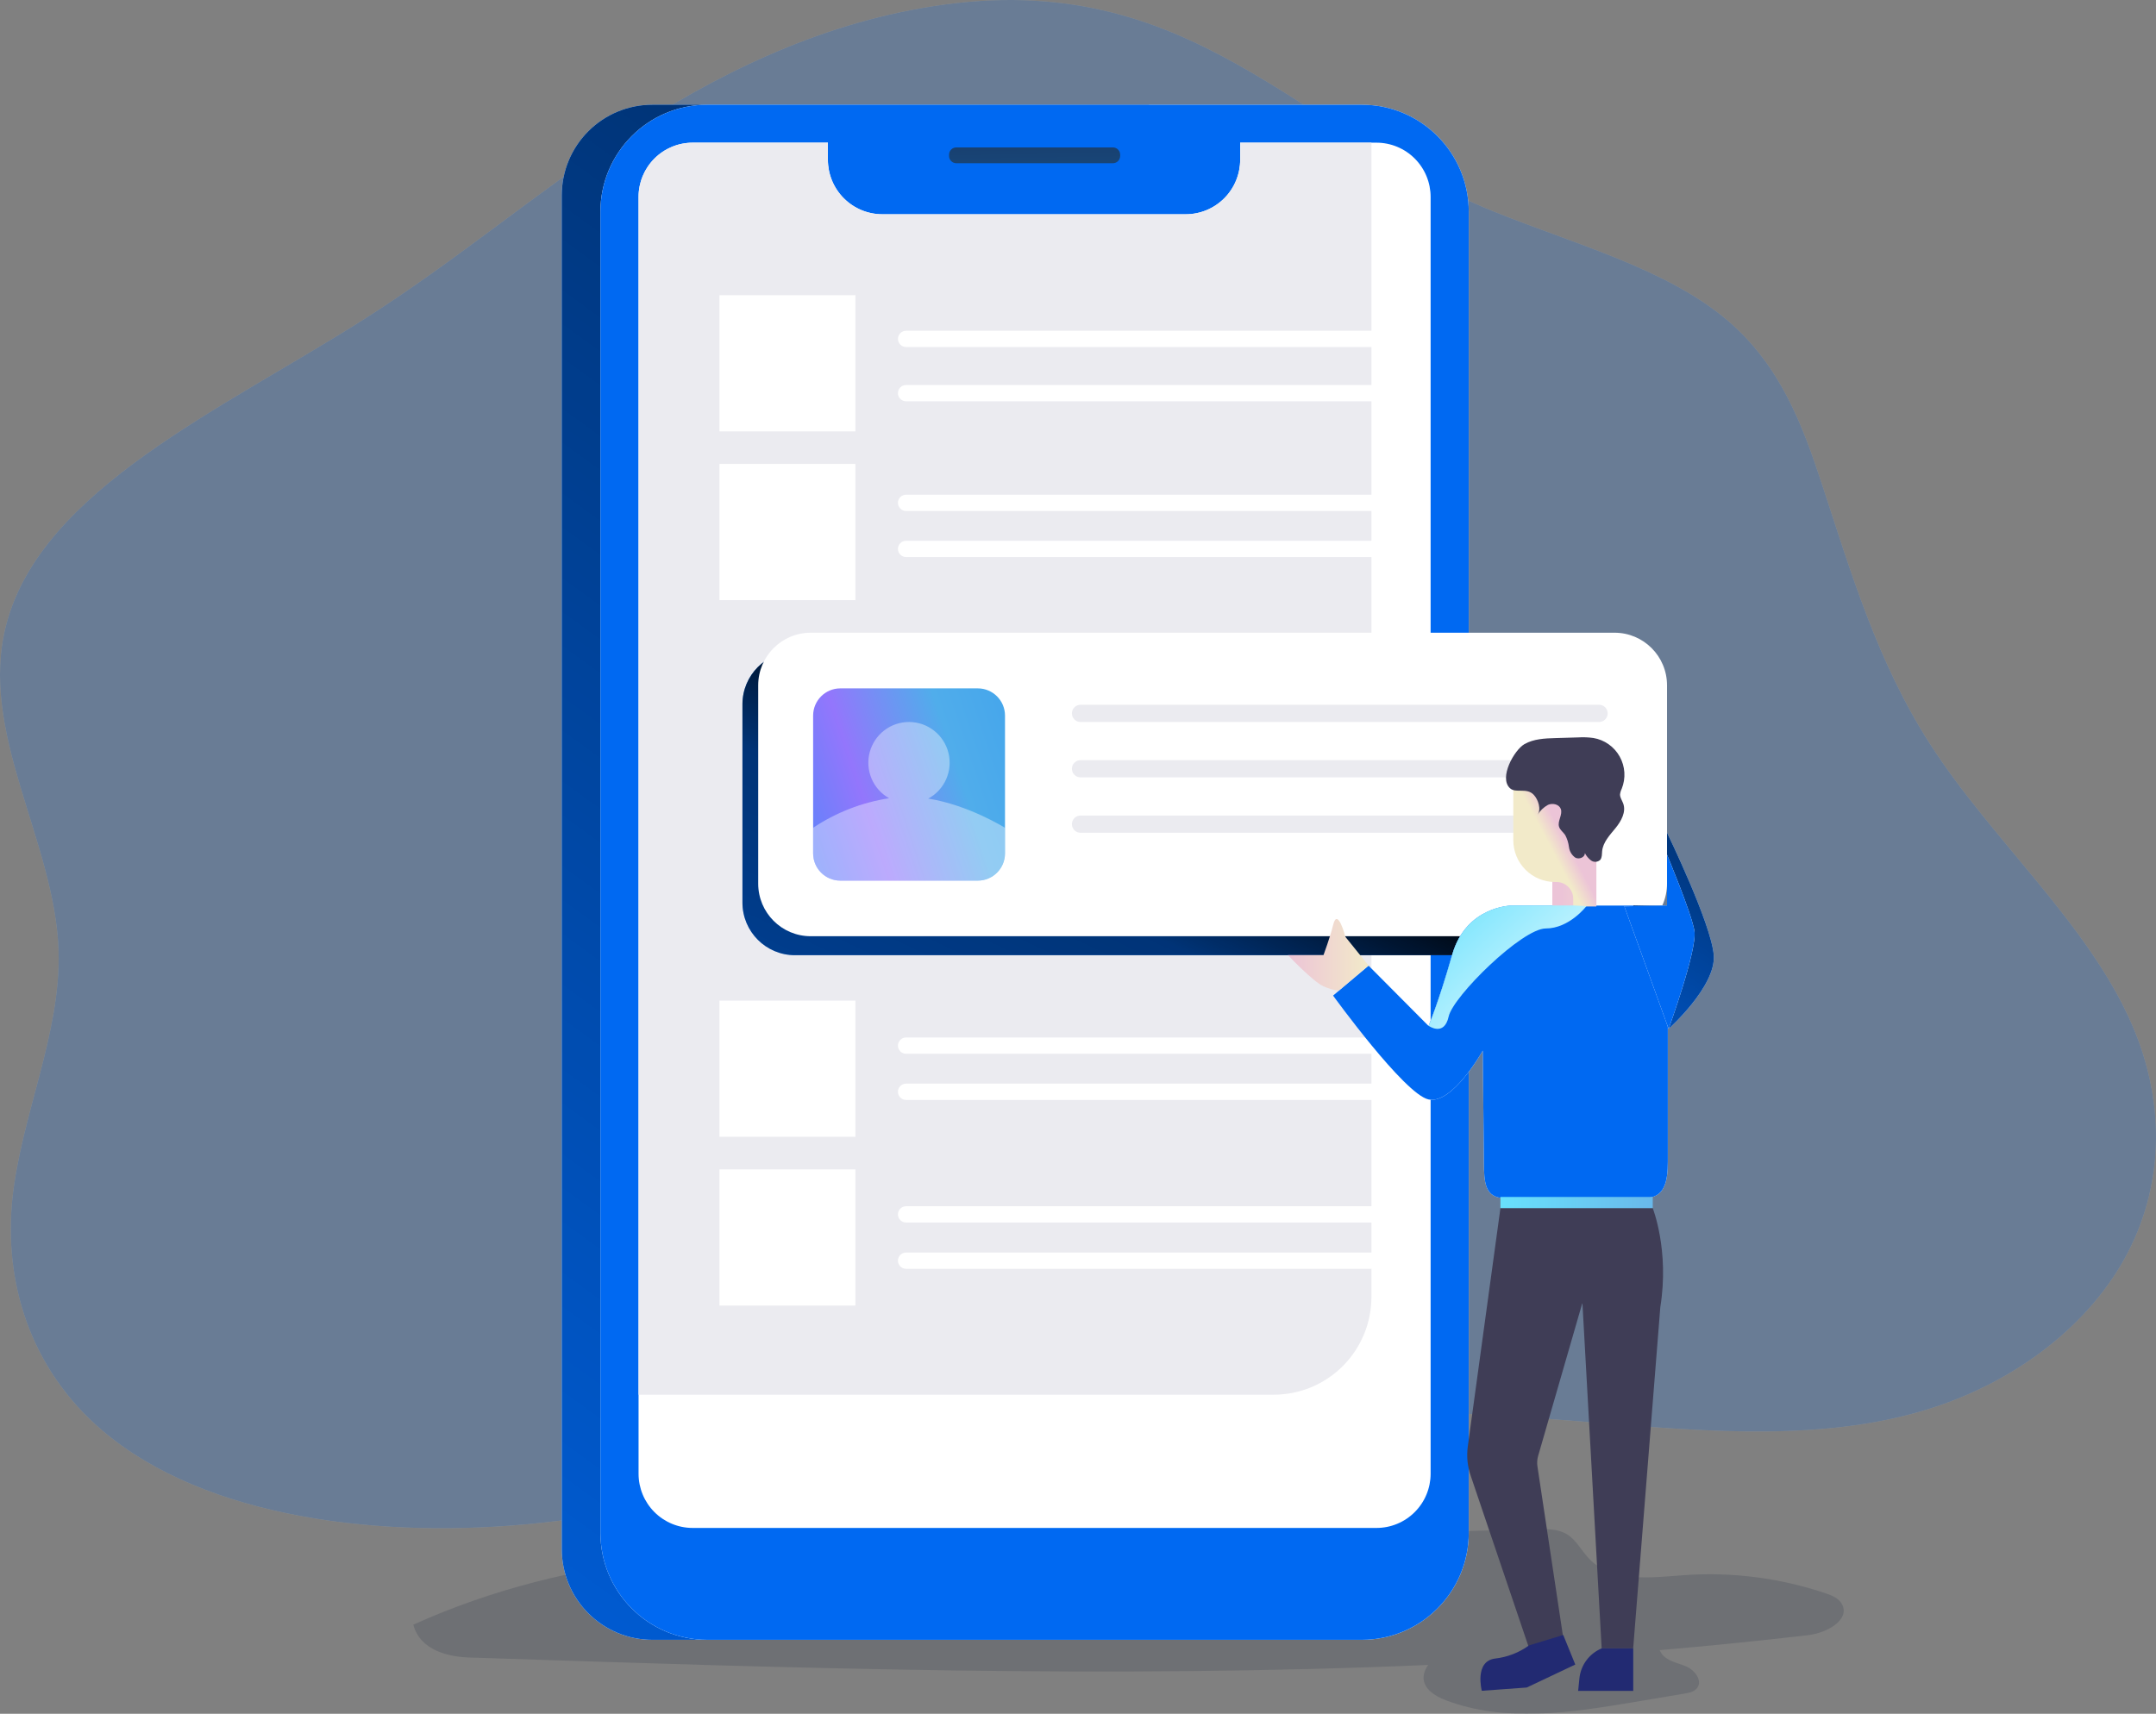 <svg width="488" height="388" viewBox="0 0 488 388" fill="none" xmlns="http://www.w3.org/2000/svg">
<rect x="0" y="0" width="488" height="388" fill="#808080" stroke="none"/>
<g clip-path="url(#clip0_1756_26209)">
<path opacity="0.18" d="M409.325 370.2C398.115 371.5 386.891 372.633 375.655 373.599C375.772 373.851 375.906 374.094 376.057 374.327C377.244 376.095 379.643 376.439 381.608 377.264C383.573 378.09 385.428 380.481 384.131 382.178C383.482 383.023 382.347 383.257 381.303 383.432L369.701 385.382C355.577 387.748 340.661 390.048 327.27 384.946C321.732 382.828 321.343 379.637 323.275 376.946C251.486 380.066 179.366 377.687 107.479 375.302C101.643 375.302 95.119 373.735 93.556 367.834C130.598 351.151 166.525 351.04 206.629 349.974L347.665 346.218C350.084 346.153 352.665 346.133 354.728 347.407C356.79 348.681 357.97 351.118 359.702 352.919C364.89 358.339 373.567 357.188 381.031 356.636C391.925 355.845 402.866 357.239 413.216 360.737C414.643 361.218 416.173 361.835 416.9 363.155C418.871 366.762 413.398 369.719 409.325 370.2Z" fill="#1D2741"/>
<g opacity="0.18">
<path d="M211.332 1.382C184.77 5.497 161.444 17.224 141.174 30.6C120.904 43.977 102.981 59.206 82.374 72.286C50.446 92.573 9.506 110.732 1.44 141.304C-5.053 165.835 12.471 190.345 13.262 215.333C13.771 234.233 4.768 252.58 2.795 271.44C0.894 290.016 6.587 309.697 23.056 323.781C46.545 343.879 86.712 348.588 122.268 344.802C157.825 341.017 191.272 330.254 226.328 324.549C268.559 317.672 312.427 318.231 355.459 321.626C381.776 323.707 409.276 326.724 434.02 319.76C455.99 313.577 473.359 299.681 481.725 283.388C490.092 267.095 489.782 248.728 482.635 232.138C472.75 209.164 450.807 190.19 436.83 168.414C424.935 149.898 418.979 129.658 412.431 109.735C408.093 96.54 403.11 82.874 391.097 72.616C377.32 60.842 356.541 55.346 338.063 47.87C293.467 29.819 269.66 -7.644 211.332 1.382Z" fill="white"/>
<path d="M211.332 1.382C184.77 5.497 161.444 17.224 141.174 30.6C120.904 43.977 102.981 59.206 82.374 72.286C50.446 92.573 9.506 110.732 1.44 141.304C-5.053 165.835 12.471 190.345 13.262 215.333C13.771 234.233 4.768 252.58 2.795 271.44C0.894 290.016 6.587 309.697 23.056 323.781C46.545 343.879 86.712 348.588 122.268 344.802C157.825 341.017 191.272 330.254 226.328 324.549C268.559 317.672 312.427 318.231 355.459 321.626C381.776 323.707 409.276 326.724 434.02 319.76C455.99 313.577 473.359 299.681 481.725 283.388C490.092 267.095 489.782 248.728 482.635 232.138C472.75 209.164 450.807 190.19 436.83 168.414C424.935 149.898 418.979 129.658 412.431 109.735C408.093 96.54 403.11 82.874 391.097 72.616C377.32 60.842 356.541 55.346 338.063 47.87C293.467 29.819 269.66 -7.644 211.332 1.382Z" fill="#0069F2"/>
</g>
<path d="M147.635 23.716H260.066V371.259H147.635C142.203 371.259 136.994 369.097 133.154 365.248C129.313 361.399 127.155 356.178 127.155 350.735V44.241C127.155 38.797 129.313 33.577 133.154 29.728C136.994 25.879 142.203 23.716 147.635 23.716Z" fill="white"/>
<path d="M147.635 23.716H260.066V371.259H147.635C142.203 371.259 136.994 369.097 133.154 365.248C129.313 361.399 127.155 356.178 127.155 350.735V44.241C127.155 38.797 129.313 33.577 133.154 29.728C136.994 25.879 142.203 23.716 147.635 23.716Z" fill="#0069F2"/>
<path d="M147.635 23.716H260.066V371.259H147.635C142.203 371.259 136.994 369.097 133.154 365.248C129.313 361.399 127.155 356.178 127.155 350.735V44.241C127.155 38.797 129.313 33.577 133.154 29.728C136.994 25.879 142.203 23.716 147.635 23.716Z" fill="url(#paint0_linear_1756_26209)"/>
<path d="M308.263 23.716H160.086C146.73 23.716 135.903 34.567 135.903 47.952V347.024C135.903 360.409 146.73 371.259 160.086 371.259H308.263C321.618 371.259 332.445 360.409 332.445 347.024V47.952C332.445 34.567 321.618 23.716 308.263 23.716Z" fill="white"/>
<path d="M308.263 23.716H160.086C146.73 23.716 135.903 34.567 135.903 47.952V347.024C135.903 360.409 146.73 371.259 160.086 371.259H308.263C321.618 371.259 332.445 360.409 332.445 347.024V47.952C332.445 34.567 321.618 23.716 308.263 23.716Z" fill="#0069F2"/>
<path d="M323.814 44.579V333.661C323.813 335.274 323.495 336.87 322.879 338.359C322.263 339.848 321.36 341.201 320.221 342.341C319.083 343.48 317.732 344.384 316.246 345C314.759 345.616 313.166 345.933 311.557 345.932H156.779C153.532 345.932 150.417 344.639 148.121 342.338C145.825 340.037 144.535 336.916 144.535 333.661V44.579C144.535 41.323 145.826 38.2 148.123 35.898C150.421 33.595 153.536 32.302 156.785 32.302H187.388V36.162C187.388 39.437 188.686 42.578 190.997 44.894C193.308 47.21 196.442 48.511 199.71 48.511H268.386C271.654 48.511 274.788 47.21 277.099 44.894C279.41 42.578 280.708 39.437 280.708 36.162V32.302H311.551C313.16 32.301 314.754 32.618 316.242 33.234C317.729 33.851 319.081 34.755 320.219 35.895C321.358 37.035 322.262 38.389 322.879 39.879C323.495 41.368 323.813 42.966 323.814 44.579Z" fill="white"/>
<path d="M251.901 33.374H216.454C215.548 33.374 214.813 34.111 214.813 35.019V35.311C214.813 36.219 215.548 36.956 216.454 36.956H251.901C252.808 36.956 253.542 36.219 253.542 35.311V35.019C253.542 34.111 252.808 33.374 251.901 33.374Z" fill="url(#paint1_linear_1756_26209)"/>
<path d="M310.416 32.302V293.62C310.416 299.493 308.088 305.125 303.945 309.277C299.801 313.43 294.181 315.763 288.321 315.763H144.535V44.579C144.534 42.966 144.851 41.369 145.466 39.88C146.081 38.39 146.984 37.036 148.121 35.896C149.259 34.755 150.61 33.851 152.096 33.234C153.583 32.618 155.176 32.301 156.785 32.302H187.388V36.162C187.388 39.437 188.686 42.578 190.997 44.894C193.308 47.21 196.442 48.511 199.71 48.511H268.386C271.654 48.511 274.788 47.21 277.099 44.894C279.41 42.578 280.708 39.437 280.708 36.162V32.302H310.416Z" fill="#EBEBF0"/>
<path d="M361.875 147.545H179.93C173.369 147.545 168.05 152.876 168.05 159.451V204.354C168.05 210.93 173.369 216.261 179.93 216.261H361.875C368.436 216.261 373.755 210.93 373.755 204.354V159.451C373.755 152.876 368.436 147.545 361.875 147.545Z" fill="white"/>
<path d="M361.875 147.545H179.93C173.369 147.545 168.05 152.876 168.05 159.451V204.354C168.05 210.93 173.369 216.261 179.93 216.261H361.875C368.436 216.261 373.755 210.93 373.755 204.354V159.451C373.755 152.876 368.436 147.545 361.875 147.545Z" fill="#0069F2"/>
<path d="M361.875 147.545H179.93C173.369 147.545 168.05 152.876 168.05 159.451V204.354C168.05 210.93 173.369 216.261 179.93 216.261H361.875C368.436 216.261 373.755 210.93 373.755 204.354V159.451C373.755 152.876 368.436 147.545 361.875 147.545Z" fill="url(#paint2_linear_1756_26209)"/>
<path d="M365.441 143.249H183.497C176.935 143.249 171.616 148.58 171.616 155.155V200.058C171.616 206.634 176.935 211.965 183.497 211.965H365.441C372.002 211.965 377.322 206.634 377.322 200.058V155.155C377.322 148.58 372.002 143.249 365.441 143.249Z" fill="white"/>
<path d="M162.849 66.832H193.614V97.664H162.849V66.832Z" fill="white"/>
<path d="M221.324 155.851H190.202C186.803 155.851 184.048 158.612 184.048 162.019V193.208C184.048 196.615 186.803 199.376 190.202 199.376H221.324C224.723 199.376 227.478 196.615 227.478 193.208V162.019C227.478 158.612 224.723 155.851 221.324 155.851Z" fill="url(#paint3_linear_1756_26209)"/>
<path d="M162.849 105.041H193.614V135.873H162.849V105.041ZM162.849 226.542H193.614V257.374H162.849V226.542ZM162.849 264.751H193.614V295.583H162.849V264.751Z" fill="white"/>
<path opacity="0.38" d="M227.472 187.418V193.202C227.472 194.012 227.313 194.814 227.003 195.562C226.694 196.311 226.241 196.99 225.669 197.563C225.098 198.136 224.419 198.59 223.673 198.9C222.926 199.21 222.126 199.37 221.318 199.37H190.189C189.381 199.37 188.581 199.21 187.834 198.9C187.088 198.59 186.409 198.136 185.838 197.563C185.266 196.99 184.813 196.311 184.504 195.562C184.194 194.814 184.035 194.012 184.035 193.202V187.418C189.216 183.958 195.087 181.673 201.24 180.724C199.46 179.721 198.062 178.154 197.268 176.269C196.474 174.383 196.329 172.287 196.854 170.31C197.38 168.332 198.546 166.586 200.171 165.346C201.795 164.106 203.785 163.443 205.827 163.461C207.869 163.479 209.847 164.177 211.45 165.445C213.052 166.713 214.188 168.48 214.679 170.466C215.17 172.453 214.987 174.546 214.16 176.417C213.334 178.288 211.909 179.831 210.111 180.802C219.314 182.283 227.472 187.418 227.472 187.418Z" fill="white"/>
<path d="M361.946 163.462H244.567C244.051 163.462 243.556 163.256 243.191 162.89C242.826 162.525 242.621 162.029 242.621 161.512C242.621 160.995 242.826 160.499 243.191 160.133C243.556 159.767 244.051 159.562 244.567 159.562H361.946C362.462 159.562 362.957 159.767 363.321 160.133C363.686 160.499 363.891 160.995 363.891 161.512C363.891 162.029 363.686 162.525 363.321 162.89C362.957 163.256 362.462 163.462 361.946 163.462Z" fill="#EBEBF0"/>
<path d="M315.052 74.884H205.092C204.075 74.884 203.25 75.709 203.25 76.727C203.25 77.744 204.075 78.569 205.092 78.569H315.052C316.069 78.569 316.894 77.744 316.894 76.727C316.894 75.709 316.069 74.884 315.052 74.884Z" fill="white"/>
<path d="M315.046 90.853H205.086C204.597 90.853 204.129 90.659 203.784 90.312C203.438 89.966 203.244 89.497 203.244 89.007C203.246 88.519 203.441 88.051 203.786 87.706C204.131 87.362 204.599 87.168 205.086 87.168H315.046C315.534 87.168 316.001 87.362 316.346 87.706C316.691 88.051 316.886 88.519 316.888 89.007C316.888 89.497 316.694 89.966 316.348 90.312C316.003 90.659 315.535 90.853 315.046 90.853ZM315.046 115.686H205.086C204.597 115.686 204.129 115.492 203.784 115.146C203.438 114.8 203.244 114.33 203.244 113.841C203.246 113.352 203.441 112.884 203.786 112.54C204.131 112.195 204.599 112.001 205.086 112.001H315.046C315.534 112.001 316.001 112.195 316.346 112.54C316.691 112.884 316.886 113.352 316.888 113.841C316.888 114.33 316.694 114.8 316.348 115.146C316.003 115.492 315.535 115.686 315.046 115.686ZM315.046 126.117H205.086C204.597 126.117 204.129 125.923 203.784 125.577C203.438 125.231 203.244 124.761 203.244 124.272C203.246 123.783 203.441 123.315 203.786 122.971C204.131 122.626 204.599 122.432 205.086 122.432H315.046C315.534 122.432 316.001 122.626 316.346 122.971C316.691 123.315 316.886 123.783 316.888 124.272C316.888 124.761 316.694 125.231 316.348 125.577C316.003 125.923 315.535 126.117 315.046 126.117ZM315.046 238.579H205.086C204.597 238.579 204.129 238.385 203.784 238.038C203.438 237.692 203.244 237.223 203.244 236.733C203.244 236.244 203.438 235.774 203.784 235.428C204.129 235.082 204.597 234.887 205.086 234.887H315.046C315.535 234.887 316.003 235.082 316.348 235.428C316.694 235.774 316.888 236.244 316.888 236.733C316.888 237.223 316.694 237.692 316.348 238.038C316.003 238.385 315.535 238.579 315.046 238.579ZM315.046 249.03H205.086C204.597 249.03 204.129 248.835 203.784 248.489C203.438 248.143 203.244 247.673 203.244 247.184C203.244 246.694 203.438 246.225 203.784 245.879C204.129 245.533 204.597 245.338 205.086 245.338H315.046C315.535 245.338 316.003 245.533 316.348 245.879C316.694 246.225 316.888 246.694 316.888 247.184C316.888 247.673 316.694 248.143 316.348 248.489C316.003 248.835 315.535 249.03 315.046 249.03ZM315.046 276.788H205.086C204.597 276.788 204.129 276.593 203.784 276.247C203.438 275.901 203.244 275.431 203.244 274.942C203.244 274.452 203.438 273.983 203.784 273.637C204.129 273.29 204.597 273.096 205.086 273.096H315.046C315.535 273.096 316.003 273.29 316.348 273.637C316.694 273.983 316.888 274.452 316.888 274.942C316.888 275.431 316.694 275.901 316.348 276.247C316.003 276.593 315.535 276.788 315.046 276.788ZM315.046 287.264H205.086C204.597 287.264 204.129 287.07 203.784 286.724C203.438 286.377 203.244 285.908 203.244 285.418C203.244 284.929 203.438 284.459 203.784 284.113C204.129 283.767 204.597 283.573 205.086 283.573H315.046C315.535 283.573 316.003 283.767 316.348 284.113C316.694 284.459 316.888 284.929 316.888 285.418C316.888 285.908 316.694 286.377 316.348 286.724C316.003 287.07 315.535 287.264 315.046 287.264Z" fill="white"/>
<path d="M361.946 175.999H244.567C244.051 175.999 243.556 175.793 243.191 175.428C242.826 175.062 242.621 174.566 242.621 174.049C242.621 173.532 242.826 173.036 243.191 172.67C243.556 172.305 244.051 172.099 244.567 172.099H361.946C362.462 172.099 362.957 172.305 363.321 172.67C363.686 173.036 363.891 173.532 363.891 174.049C363.891 174.566 363.686 175.062 363.321 175.428C362.957 175.793 362.462 175.999 361.946 175.999ZM361.946 188.542H244.567C244.051 188.542 243.556 188.337 243.191 187.971C242.826 187.605 242.621 187.109 242.621 186.592C242.621 186.075 242.826 185.579 243.191 185.214C243.556 184.848 244.051 184.643 244.567 184.643H361.946C362.462 184.643 362.957 184.848 363.321 185.214C363.686 185.579 363.891 186.075 363.891 186.592C363.891 187.109 363.686 187.605 363.321 187.971C362.957 188.337 362.462 188.542 361.946 188.542Z" fill="#EBEBF0"/>
<path d="M339.617 273.519L332.231 327.462C331.918 329.731 332.154 332.042 332.918 334.201L346.115 373.196L353.833 370.811L347.996 332.031C347.873 331.232 347.924 330.416 348.145 329.639L358.171 294.953L362.529 373.196H369.663L375.804 295.941C377.886 283.046 374.079 273.519 374.079 273.519H339.617Z" fill="#3F3D56"/>
<path d="M377.504 225.984V263.029C377.504 267.578 376.764 271.25 372.231 271.25H340.584C336.045 271.25 335.902 267.604 335.87 263.087L335.617 237.871C335.617 237.871 328.788 250.096 323.341 248.919C317.893 247.743 301.732 225.405 301.732 225.405L309.774 218.627L323.341 232.275C323.341 232.275 325.513 227.309 328.684 216.196C331.855 205.082 342.154 205.03 342.154 205.03H369.676C379.611 204.998 377.504 225.984 377.504 225.984Z" fill="white"/>
<path d="M377.504 225.984V263.029C377.504 267.578 376.764 271.25 372.231 271.25H340.584C336.045 271.25 335.902 267.604 335.87 263.087L335.617 237.871C335.617 237.871 328.788 250.096 323.341 248.919C317.893 247.743 301.732 225.405 301.732 225.405L309.774 218.627L323.341 232.275C323.341 232.275 325.513 227.309 328.684 216.196C331.855 205.082 342.154 205.03 342.154 205.03H369.676C379.611 204.998 377.504 225.984 377.504 225.984Z" fill="#0069F2"/>
<path d="M377.322 188.542C377.322 188.542 387.367 209.203 387.899 216.267C388.431 223.332 377.685 232.931 377.685 232.931L369.676 204.985H377.322V188.542Z" fill="white"/>
<path d="M377.322 188.542C377.322 188.542 387.367 209.203 387.899 216.267C388.431 223.332 377.685 232.931 377.685 232.931L369.676 204.985H377.322V188.542Z" fill="#0069F2"/>
<path d="M377.322 188.542C377.322 188.542 387.367 209.203 387.899 216.267C388.431 223.332 377.685 232.931 377.685 232.931L369.676 204.985H377.322V188.542Z" fill="url(#paint4_linear_1756_26209)"/>
<path d="M377.685 232.931C377.685 232.931 384.235 214.89 383.522 210.737C382.808 206.584 377.322 193.507 377.322 193.507V204.998L367.659 205.199L377.685 232.931Z" fill="white"/>
<path d="M377.685 232.931C377.685 232.931 384.235 214.89 383.522 210.737C382.808 206.584 377.322 193.507 377.322 193.507V204.998L367.659 205.199L377.685 232.931Z" fill="#0069F2"/>
<path d="M339.617 270.997H374.092V273.518H339.617V270.997Z" fill="url(#paint5_linear_1756_26209)"/>
<path d="M351.362 179.846H361.31V205.199H351.362V179.846Z" fill="url(#paint6_linear_1756_26209)"/>
<path d="M361.336 177.064V205.199H356.089V203.483C356.089 202.984 355.991 202.49 355.801 202.029C355.61 201.568 355.33 201.149 354.978 200.797C354.626 200.444 354.207 200.165 353.747 199.975C353.287 199.784 352.794 199.687 352.296 199.688H351.997C350.756 199.693 349.526 199.452 348.377 198.979C347.229 198.507 346.185 197.812 345.305 196.934C344.425 196.056 343.727 195.012 343.251 193.863C342.774 192.714 342.529 191.482 342.529 190.238V177.064H361.336Z" fill="url(#paint7_linear_1756_26209)"/>
<path d="M345.052 168.473C347.147 167.277 349.669 167.173 352.088 167.101L357.237 166.952C358.378 166.881 359.523 166.925 360.655 167.082C361.899 167.292 363.079 167.779 364.11 168.508C365.141 169.236 365.996 170.187 366.611 171.29C367.226 172.393 367.587 173.621 367.666 174.882C367.746 176.144 367.541 177.407 367.069 178.579C366.866 178.986 366.737 179.426 366.686 179.879C366.686 180.6 367.153 181.224 367.399 181.9C368.113 183.817 366.952 185.91 365.655 187.496C364.358 189.081 362.821 190.693 362.633 192.734C362.575 193.384 362.633 194.164 362.198 194.684C361.925 194.939 361.572 195.092 361.199 195.118C360.826 195.144 360.456 195.041 360.149 194.827C359.549 194.382 359.061 193.803 358.723 193.137C358.774 194.099 357.425 194.632 356.582 194.183C356.184 193.908 355.849 193.552 355.598 193.137C355.348 192.723 355.188 192.26 355.13 191.778C355.013 190.818 354.719 189.888 354.261 189.036C353.82 188.386 353.119 187.925 352.886 187.184C352.477 185.884 353.761 184.428 353.275 183.135C352.873 182.082 351.427 181.77 350.389 182.218C349.395 182.762 348.564 183.563 347.983 184.538C348.937 183.239 348.152 181.009 347.166 179.957C345.551 178.228 343.119 179.69 341.771 178.449C339.196 176.064 342.769 169.772 345.052 168.473Z" fill="#3F3D56"/>
<path d="M359.086 205.147C359.086 205.147 355.227 210.21 349.877 210.21C344.527 210.21 328.911 225.522 327.893 230.156C326.875 234.79 323.354 232.242 323.354 232.242C323.354 232.242 325.526 227.277 328.697 216.163C331.868 205.05 342.167 204.998 342.167 204.998H356.148L359.086 205.147Z" fill="url(#paint8_linear_1756_26209)"/>
<path d="M353.833 370.167L356.557 376.862L345.571 382.061L335.396 382.802C335.396 382.802 333.658 376.101 338.412 375.503C341.184 375.19 343.829 374.164 346.09 372.527L353.833 370.167ZM362.549 373.196C361.171 373.765 359.973 374.697 359.082 375.894C358.191 377.092 357.641 378.508 357.491 379.994L357.205 382.821H369.676V373.196H362.549Z" fill="#222A72"/>
<path d="M309.773 218.613L304.527 212.114C304.527 212.114 302.737 205.18 301.732 209.476C301.168 211.887 299.566 216.248 299.566 216.248H291.524C291.524 216.248 297.166 222.22 299.566 223.312C300.662 223.796 301.818 224.131 303.003 224.307L309.773 218.613Z" fill="url(#paint9_linear_1756_26209)"/>
</g>
<defs>
<linearGradient id="paint0_linear_1756_26209" x1="32.169" y1="428.159" x2="310.945" y2="43.491" gradientUnits="userSpaceOnUse">
<stop stop-opacity="0"/>
<stop offset="0.85" stop-opacity="0.51"/>
<stop offset="0.99"/>
</linearGradient>
<linearGradient id="paint1_linear_1756_26209" x1="234.035" y1="25.901" x2="234.967" y2="86.421" gradientUnits="userSpaceOnUse">
<stop stop-color="#183866"/>
<stop offset="1" stop-color="#1A7FC1"/>
</linearGradient>
<linearGradient id="paint2_linear_1756_26209" x1="162.829" y1="415.005" x2="274.72" y2="174.716" gradientUnits="userSpaceOnUse">
<stop stop-opacity="0"/>
<stop offset="0.85" stop-opacity="0.51"/>
<stop offset="0.99"/>
</linearGradient>
<linearGradient id="paint3_linear_1756_26209" x1="235.563" y1="129.336" x2="161.26" y2="154.047" gradientUnits="userSpaceOnUse">
<stop stop-color="#047BEE"/>
<stop offset="0.179" stop-color="#44A5EB"/>
<stop offset="0.407" stop-color="#50ADEB"/>
<stop offset="0.694" stop-color="#9376FC"/>
<stop offset="1" stop-color="#458AF9"/>
</linearGradient>
<linearGradient id="paint4_linear_1756_26209" x1="347.497" y1="258.232" x2="397.701" y2="181.454" gradientUnits="userSpaceOnUse">
<stop stop-opacity="0"/>
<stop offset="0.85" stop-opacity="0.51"/>
<stop offset="0.99"/>
</linearGradient>
<linearGradient id="paint5_linear_1756_26209" x1="339.617" y1="272.257" x2="374.092" y2="272.257" gradientUnits="userSpaceOnUse">
<stop stop-color="#68E1FD"/>
<stop offset="1" stop-color="#69B9EB"/>
</linearGradient>
<linearGradient id="paint6_linear_1756_26209" x1="353.269" y1="192.578" x2="369.605" y2="192.28" gradientUnits="userSpaceOnUse">
<stop stop-color="#ECC4D7"/>
<stop offset="0.42" stop-color="#EFD4D1"/>
<stop offset="1" stop-color="#F2EAC9"/>
</linearGradient>
<linearGradient id="paint7_linear_1756_26209" x1="354.215" y1="189.919" x2="350.846" y2="191.701" gradientUnits="userSpaceOnUse">
<stop stop-color="#ECC4D7"/>
<stop offset="0.42" stop-color="#EFD4D1"/>
<stop offset="1" stop-color="#F2EAC9"/>
</linearGradient>
<linearGradient id="paint8_linear_1756_26209" x1="324.651" y1="200.663" x2="359.187" y2="238.094" gradientUnits="userSpaceOnUse">
<stop offset="0.02" stop-color="#68E1FD"/>
<stop offset="1" stop-color="white"/>
</linearGradient>
<linearGradient id="paint9_linear_1756_26209" x1="291.524" y1="216.209" x2="309.773" y2="216.209" gradientUnits="userSpaceOnUse">
<stop stop-color="#ECC4D7"/>
<stop offset="0.42" stop-color="#EFD4D1"/>
<stop offset="1" stop-color="#F2EAC9"/>
</linearGradient>
<clipPath id="clip0_1756_26209">
<rect width="488" height="388" fill="white"/>
</clipPath>
</defs>
</svg>
